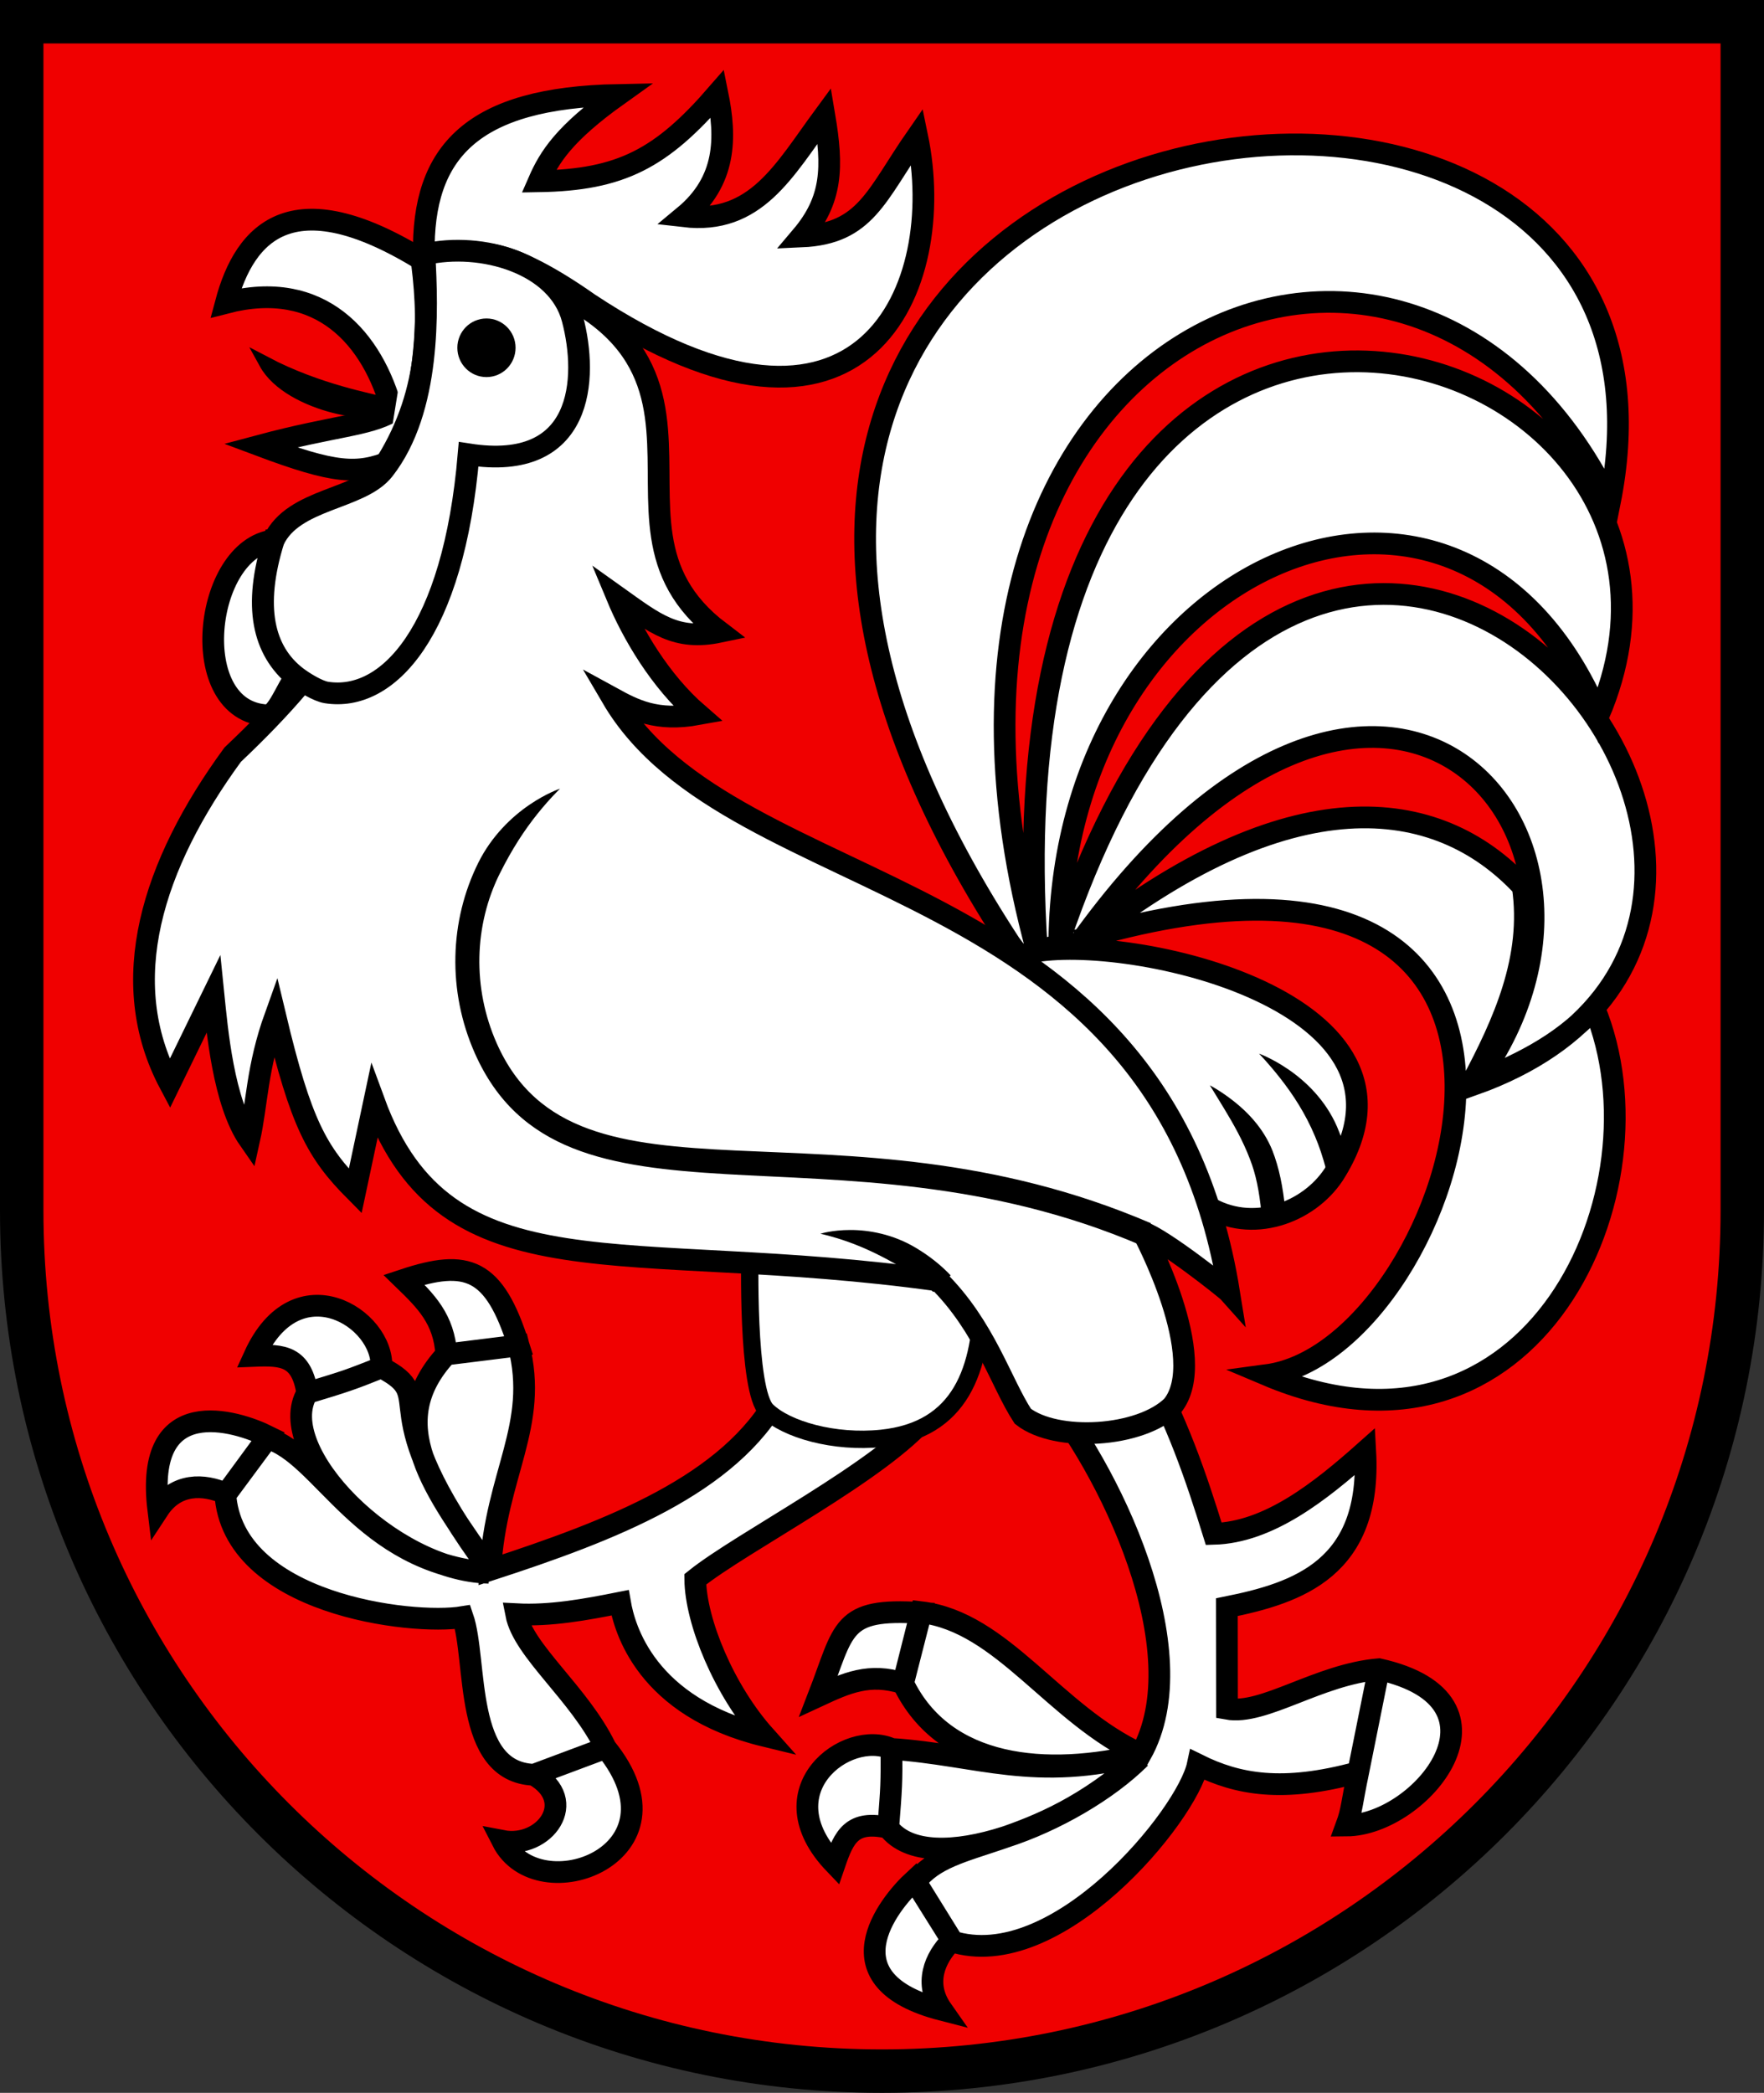 <?xml version="1.0" encoding="UTF-8"?>
<svg width="406.1" height="481.6" xmlns="http://www.w3.org/2000/svg">
<rect width="100%" height="100%" fill="#333333" stroke="none"/>
<path d="m5 5.016v284.44c0 103.09 88.667 186.66 198.05 186.66s198.05-83.569 198.05-186.66v-284.44z" fill="#f00000"/>
<g stroke="#000">
<path d="m5 5v273.55c0 109.38 88.67 198.05 198.05 198.05s198.05-88.669 198.05-198.05v-273.55z" fill="none" stroke-width="10"/>
<g transform="translate(-1.951,-2.698)" fill="#fff">
<path d="m99.523 61.278c-0.41-23.744 11.221-36.094 44.72-36.735-12.429 8.86-15.852 14.343-18.268 19.88 18.987-0.31 28.25-5.29 41.148-20.154 2.05 10.065 2.1 20.085-7.715 28.211 16.566 1.93 23.024-10.518 32.332-23.171 1.998 11.843 1.87 19.374-5.28 27.811 14.841-0.653 17.163-9.447 26.638-23.065 7.206 34.569-11.91 80.647-75.643 38.453-36.136-25.383-30.936 0.975-37.93-11.231zm81.66 262.57c-11.167 20.524-38.379 30.998-66.358 40.111 1.251-22.103 11.26-33.177 6.526-51.653l-16.655 2.071 16.655-2.071c-5.632-17.894-11.87-19.927-26.406-15.115 5.065 4.917 9.24 9.02 9.752 17.186-14.761 16.003-2.781 31.161 10.238 49.863-29.01-39.19-10.936-39.422-25.182-46.875-7.386 2.892-7.934 3.135-17.065 5.88 9.12-2.787 9.635-2.913 17.065-5.88 0.584-11.346-19.511-23.972-29.244-2.658 6.579-0.265 10.869 0.021 12.179 8.54-7.96 13.202 19.503 40.945 41.788 41.37-29.374-2.351-38.112-27.257-50.987-30.946l-9.583 12.937 9.804-13.36c-7.429-3.691-28.624-10.297-25.323 16.84 4.113-6.272 10.56-5.87 15.42-3.736 1.547 25.524 42.938 30.396 54.657 28.462 3.449 10.013 0.077 35.66 16.394 36.288l16.55-6.185-16.55 6.185c10.612 6.018 2.365 17.078-7.268 15.218 8.284 16.265 43.71 3.07 23.817-21.403-6.106-12.59-18.983-22.273-20.627-30.762 7.972 0.421 15.944-1.056 23.917-2.643 1.003 5.766 5.808 23.99 33.326 30.66-9.403-10.52-15.921-26.354-16.012-36.045 10.65-8.576 43.122-25.08 53.4-37.687zm60.319-2.12c15.772 18.447 36.368 61.032 23.091 84.64-20.003-9.205-31.781-30.408-50.602-32.683l-4.135 16.37 4.135-16.194c-18.61-1.221-17.58 3.593-23.585 19.093 6.39-2.963 11.706-5.386 19.451-2.9 9.448 19.659 32.996 21.727 55.038 16.315-24.686 6.547-37.869 0.087-57.702-1.214-6e-3 7.976 0.018 8.579-0.758 18.14 0.735-9.566 0.805-10.095 0.758-18.14-10.289-4.671-29.277 9.584-13.087 26.456 2.145-6.266 3.969-10.184 12.329-8.317 9.328 12.262 43.064-1.166 58.025-16.072-24.783 22.279-43.626 17.754-51.718 28.487l8.492 13.687-8.802-14.048c-6.118 5.624-19.932 23.099 6.384 29.865-4.31-6.137-1.596-12.034 2.146-15.817 24.187 7.824 54.265-28.93 56.734-40.621 9.184 4.547 19.486 6.499 36.935 1.73l4.77-23.695-4.77 23.696c-1.477 7.017-1.442 8.832-2.716 12.279 17.253-0.115 40.356-28.656 7.485-35.975-13.873 1.15-26.515 10.649-34.969 9.106l-0.033-23.381c16.482-3.311 33.357-9.017 31.858-35.856-10.442 9.293-22.23 18.635-34.882 18.983-4.068-13.103-8.438-26.102-16.371-40.32z" stroke-width="5"/>
<path d="m174.6 290.83s-0.81 31.883 3.886 36.46c4.485 4.37 15.561 7.532 26.426 6.398 18.151-1.894 23.11-15.704 23.154-33.497-19.503-6.715-32.053-9.092-53.467-9.36z" stroke-width="4"/>
<path d="m279.65 280.19c10.504 6.507 23.486 1.618 29.309-7.16 25.585-39.94-47.354-55.768-69.694-51.2-2.792 0.654 12.983-3.142 10.494-2.7 129.86-38.74 88.228 94.023 43.868 99.999 61.175 25.856 92.635-42.556 75.368-84.406-8.02 8.766-18.132 13.317-28.414 17.527 7.667-14.338 14.321-29.154 11.927-45.516-19.686-21.2-53.681-25.401-102.26 13.372 69.522-97.412 133.59-24.992 91.105 32.148 108.4-38.84-34.847-212.41-95.53-33.167 1.146-87.72 92.47-126.44 124.13-51.74 38.396-89.518-142.63-145.85-129.29 54.097-39.086-142.94 86.416-195.57 131.9-103.17 27.967-140.19-268.61-98.145-138.1 101.57z" stroke-width="5"/>
</g>
<path d="m88.593 92.891c-2.683-0.754-15.339-2.957-27.483-9.343 5.599 10.182 27.613 13.415 27.483 9.343z" stroke-width="3"/>
<g transform="translate(-1.951,-2.698)" fill="#fff" stroke-width="5">
<path d="m101.18 63.815c-31.696-20.384-42.852-7.81-47.227 8.568 21.812-5.658 33.867 8.22 38.321 24.986-5.836 3.354-13.238 3.255-30.454 7.861 17.267 6.463 22.378 6.737 30.232 3.56 25.82-6.662 7.771-30.204 9.129-44.975z"/>
<path class="UnoptimicedTransforms" d="m90.929 109.05c0.73 26.743-13.004 46.116-35.411 67.315-18.548 25.361-26.994 52.179-14.487 75.7l10.059-20.625c0.821 8.04 2.268 24.972 8.233 33.522 1.86-8.367 1.723-16.528 6.007-28.44 5.89 24.649 9.542 31.352 18.394 40.26l4.37-20.567c16.726 45.598 57.496 31.034 129.89 41.145 10.757 10.713 14.369 23.476 19.438 31.244 7.698 6.022 27.078 4.892 34.424-2.366 8.863-10.877-6.81-39.999-6.81-39.999 4.63 1.584 19.138 13.033 19.876 13.862-15.857-98.416-114.17-89.298-142.03-136.81 5.085 2.78 10.223 5.506 19.808 3.756-8.819-7.629-15.178-18.574-18.72-27.086 8.819 6.282 13.587 10.249 23.659 8.134-17.672-13.412-12.99-29.595-14.393-46.528-0.702-8.466-3.075-16.704-10.898-23.838-3.912-3.566-9.187-6.857-16.297-9.761m-27.311-7.448c2.168 15.085 2.562 31.822-7.794 48.522"/>
<path d="m64.954 127.04c-4.837 15.309-2.412 25.224 5.044 31.416-1.98 2.492-4.252 8.956-6.52 8.853-18.78-0.856-14.675-38.34 1.476-40.27 4.566-9.736 19.941-9.327 25.359-16.255 10.822-13.835 10.086-36.686 9.353-49.555 13.194-3.006 30.715 2.13 34.08 14.837 3.65 13.782 2.491 35.295-23.912 31.182-3.476 40.922-18.632 57.057-32.75 54.8-1.96-0.313-5.264-2.35-6.833-3.55-7.696-5.893-10.042-16.21-5.297-31.459z"/>
</g>
</g>
<ellipse cx="111.99" cy="80.031" rx="6.701" ry="6.744"/>
<path d="m210.64 287.03c-5.105-3.013-10.558-3.997-14.902-3.99-4.224 7e-3 -6.868 0.867-6.868 0.867s2.721 0.557 6.417 1.877c4.045 1.446 7.964 3.351 12.562 6.05 2.742 1.614 5.117 3.496 6.998 5.488l4.01-3.832c-2.272-2.409-5.073-4.609-8.216-6.46zm-95.556-86.058c2.739-5.496 5.597-9.897 8.673-13.727 2.86-3.56 5.175-5.756 5.175-5.756s-3.03 0.974-7.036 3.696c-4.114 2.798-8.706 7.188-11.755 13.288-6.706 13.435-7.154 29.607-0.84 43.867 20.17 45.565 82.82 13.935 153.5 44.27l2.169-5.12c-72.494-31.114-132.16 0.285-150.62-41.416-5.647-12.753-5.226-27.168 0.73-39.104zm175.31 78.12c0.052 0.524 2.854 0.833 2.854 0.833s2.706-0.798 2.65-1.38c-0.531-5.397-1.414-9.811-2.983-13.815-2.105-5.229-5.874-8.97-8.982-11.4-3.086-2.413-5.407-3.578-5.407-3.578s1.395 2.229 3.342 5.449c2.033 3.36 4.264 7.253 5.902 11.574 1.319 3.362 2.124 7.23 2.624 12.318zm20.238-11.442c-0.806-3.013-1.718-5.787-2.825-8.377-2.675-6.152-7.225-10.456-11.167-13.155-3.872-2.651-6.791-3.656-6.791-3.656s2.17 2.21 4.913 5.705c2.885 3.674 5.763 8.055 7.966 13.307 0.978 2.287 1.807 4.796 2.563 7.62z"/>
</svg>
